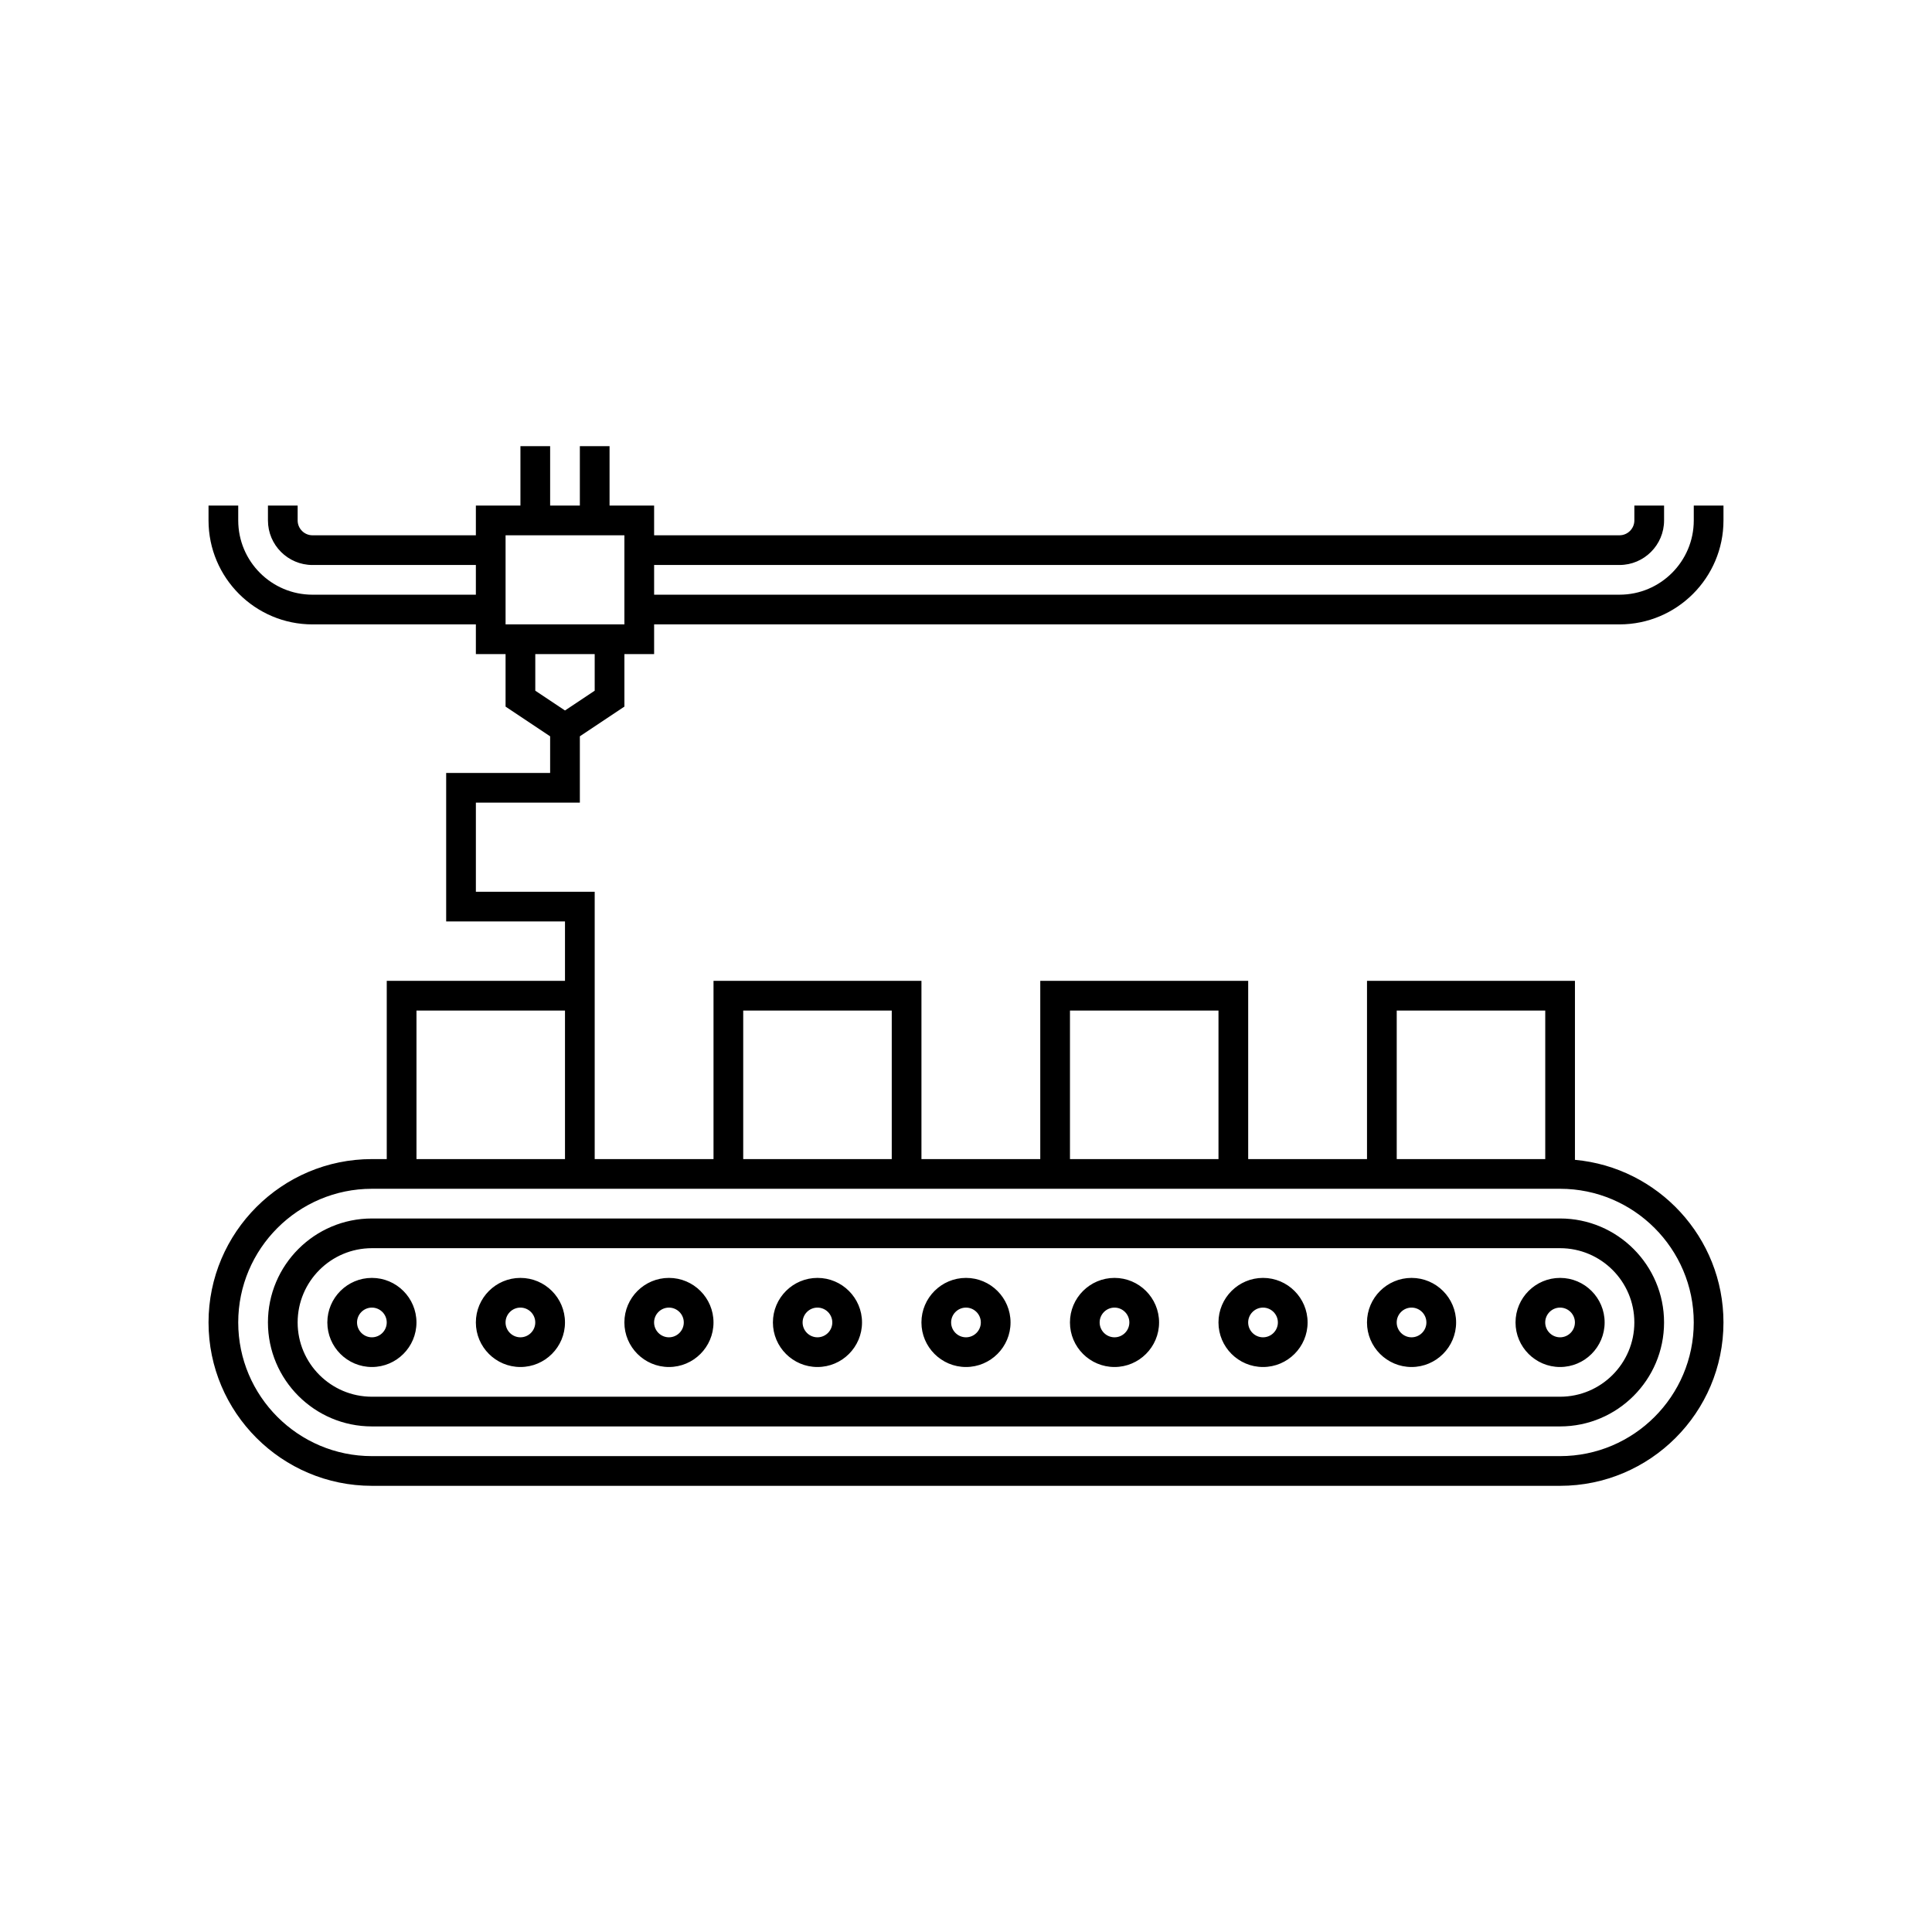 <?xml version="1.0" encoding="UTF-8"?>
<!-- Uploaded to: SVG Repo, www.svgrepo.com, Generator: SVG Repo Mixer Tools -->
<svg fill="#000000" width="800px" height="800px" version="1.1" viewBox="144 144 512 512" xmlns="http://www.w3.org/2000/svg">
 <path d="m281.92 262.24v15.742h-11.809v7.875h-43.297c-2.164 0-3.934-1.773-3.934-3.938v-3.938h-7.871v3.938c0 6.512 5.297 11.809 11.805 11.809h43.297v7.871h-43.297c-10.855 0-19.68-8.824-19.68-19.68v-3.938h-7.871v3.938c0 15.191 12.359 27.551 27.551 27.551h43.297v7.875h7.871v13.914l11.809 7.871v9.703h-27.551v39.359h31.488v15.742h-47.234v47.234h-3.934c-23.867 0-43.297 19.426-43.297 43.293 0 23.871 19.43 43.297 43.297 43.297h314.88c23.871 0 43.297-19.426 43.297-43.297 0-22.535-17.324-41.094-39.359-43.094v-47.434h-55.105v47.234h-31.488v-47.234h-55.102v47.234h-31.488v-47.234h-55.105v47.234h-31.488v-70.848h-31.488v-23.617h27.555v-17.574l11.805-7.871v-13.914h7.875v-7.875h255.84c15.191 0 27.551-12.359 27.551-27.551v-3.938h-7.871v3.938c0 10.855-8.824 19.68-19.68 19.68h-255.84v-7.871h255.84c6.508 0 11.809-5.297 11.809-11.809v-3.938h-7.875v3.938c0 2.164-1.77 3.938-3.934 3.938h-255.84v-7.875h-11.809v-15.742h-7.871v15.742h-7.875v-15.742zm-3.938 23.617h31.488v23.613h-31.488zm7.875 31.488h15.742v9.699l-7.871 5.242-7.871-5.242zm-31.488 94.461h39.359v39.363h-39.359zm86.59 0h39.363v39.363h-39.363zm86.594 0h39.359v39.363h-39.359zm86.594 0h39.359v39.363h-39.359zm-271.59 47.234h314.88c19.531 0 35.426 15.895 35.426 35.422 0 19.531-15.895 35.426-35.426 35.426h-314.88c-19.531 0-35.426-15.895-35.426-35.426 0-19.527 15.895-35.422 35.426-35.422zm0 7.871c-15.195 0-27.551 12.359-27.551 27.551 0 15.195 12.355 27.555 27.551 27.555h314.88c15.195 0 27.555-12.359 27.555-27.555 0-15.191-12.359-27.551-27.555-27.551zm0 7.871h314.88c10.855 0 19.68 8.824 19.68 19.68 0 10.855-8.824 19.684-19.68 19.684h-314.88c-10.855 0-19.68-8.828-19.68-19.684 0-10.855 8.824-19.68 19.68-19.68zm0 7.875c-6.512 0-11.809 5.297-11.809 11.805 0 6.512 5.297 11.809 11.809 11.809 6.508 0 11.809-5.297 11.809-11.809 0-6.508-5.301-11.805-11.809-11.805zm39.359 0c-6.512 0-11.809 5.297-11.809 11.805 0 6.512 5.297 11.809 11.809 11.809s11.809-5.297 11.809-11.809c0-6.508-5.297-11.805-11.809-11.805zm39.359 0c-6.508 0-11.809 5.297-11.809 11.805 0 6.512 5.301 11.809 11.809 11.809 6.512 0 11.809-5.297 11.809-11.809 0-6.508-5.297-11.805-11.809-11.805zm39.359 0c-6.508 0-11.805 5.297-11.805 11.805 0 6.512 5.297 11.809 11.805 11.809 6.512 0 11.809-5.297 11.809-11.809 0-6.508-5.297-11.805-11.809-11.805zm39.363 0c-6.512 0-11.809 5.297-11.809 11.805 0 6.512 5.297 11.809 11.809 11.809 6.508 0 11.805-5.297 11.805-11.809 0-6.508-5.297-11.805-11.805-11.805zm39.359 0c-6.512 0-11.809 5.297-11.809 11.805 0 6.512 5.297 11.809 11.809 11.809 6.508 0 11.809-5.297 11.809-11.809 0-6.508-5.301-11.805-11.809-11.805zm39.359 0c-6.512 0-11.809 5.297-11.809 11.805 0 6.512 5.297 11.809 11.809 11.809s11.809-5.297 11.809-11.809c0-6.508-5.297-11.805-11.809-11.805zm39.359 0c-6.508 0-11.809 5.297-11.809 11.805 0 6.512 5.301 11.809 11.809 11.809 6.512 0 11.809-5.297 11.809-11.809 0-6.508-5.297-11.805-11.809-11.805zm39.359 0c-6.508 0-11.805 5.297-11.805 11.805 0 6.512 5.297 11.809 11.805 11.809 6.512 0 11.809-5.297 11.809-11.809 0-6.508-5.297-11.805-11.809-11.805zm-314.88 7.871c2.164 0 3.934 1.77 3.934 3.934 0 2.168-1.77 3.938-3.934 3.938-2.164 0-3.938-1.77-3.938-3.938 0-2.164 1.773-3.934 3.938-3.934zm39.359 0c2.164 0 3.938 1.77 3.938 3.934 0 2.168-1.773 3.938-3.938 3.938-2.164 0-3.938-1.77-3.938-3.938 0-2.164 1.773-3.934 3.938-3.934zm39.359 0c2.164 0 3.938 1.77 3.938 3.934 0 2.168-1.773 3.938-3.938 3.938-2.164 0-3.934-1.77-3.934-3.938 0-2.164 1.77-3.934 3.934-3.934zm39.359 0c2.168 0 3.938 1.77 3.938 3.934 0 2.168-1.77 3.938-3.938 3.938-2.164 0-3.934-1.77-3.934-3.938 0-2.164 1.77-3.934 3.934-3.934zm39.363 0c2.164 0 3.934 1.77 3.934 3.934 0 2.168-1.77 3.938-3.934 3.938-2.168 0-3.938-1.77-3.938-3.938 0-2.164 1.77-3.934 3.938-3.934zm39.359 0c2.164 0 3.934 1.77 3.934 3.934 0 2.168-1.77 3.938-3.934 3.938s-3.938-1.77-3.938-3.938c0-2.164 1.773-3.934 3.938-3.934zm39.359 0c2.164 0 3.938 1.77 3.938 3.934 0 2.168-1.773 3.938-3.938 3.938s-3.938-1.77-3.938-3.938c0-2.164 1.773-3.934 3.938-3.934zm39.359 0c2.164 0 3.938 1.77 3.938 3.934 0 2.168-1.773 3.938-3.938 3.938s-3.934-1.77-3.934-3.938c0-2.164 1.77-3.934 3.934-3.934zm39.359 0c2.168 0 3.938 1.77 3.938 3.934 0 2.168-1.77 3.938-3.938 3.938-2.164 0-3.934-1.77-3.934-3.938 0-2.164 1.77-3.934 3.934-3.934z"/>
</svg>